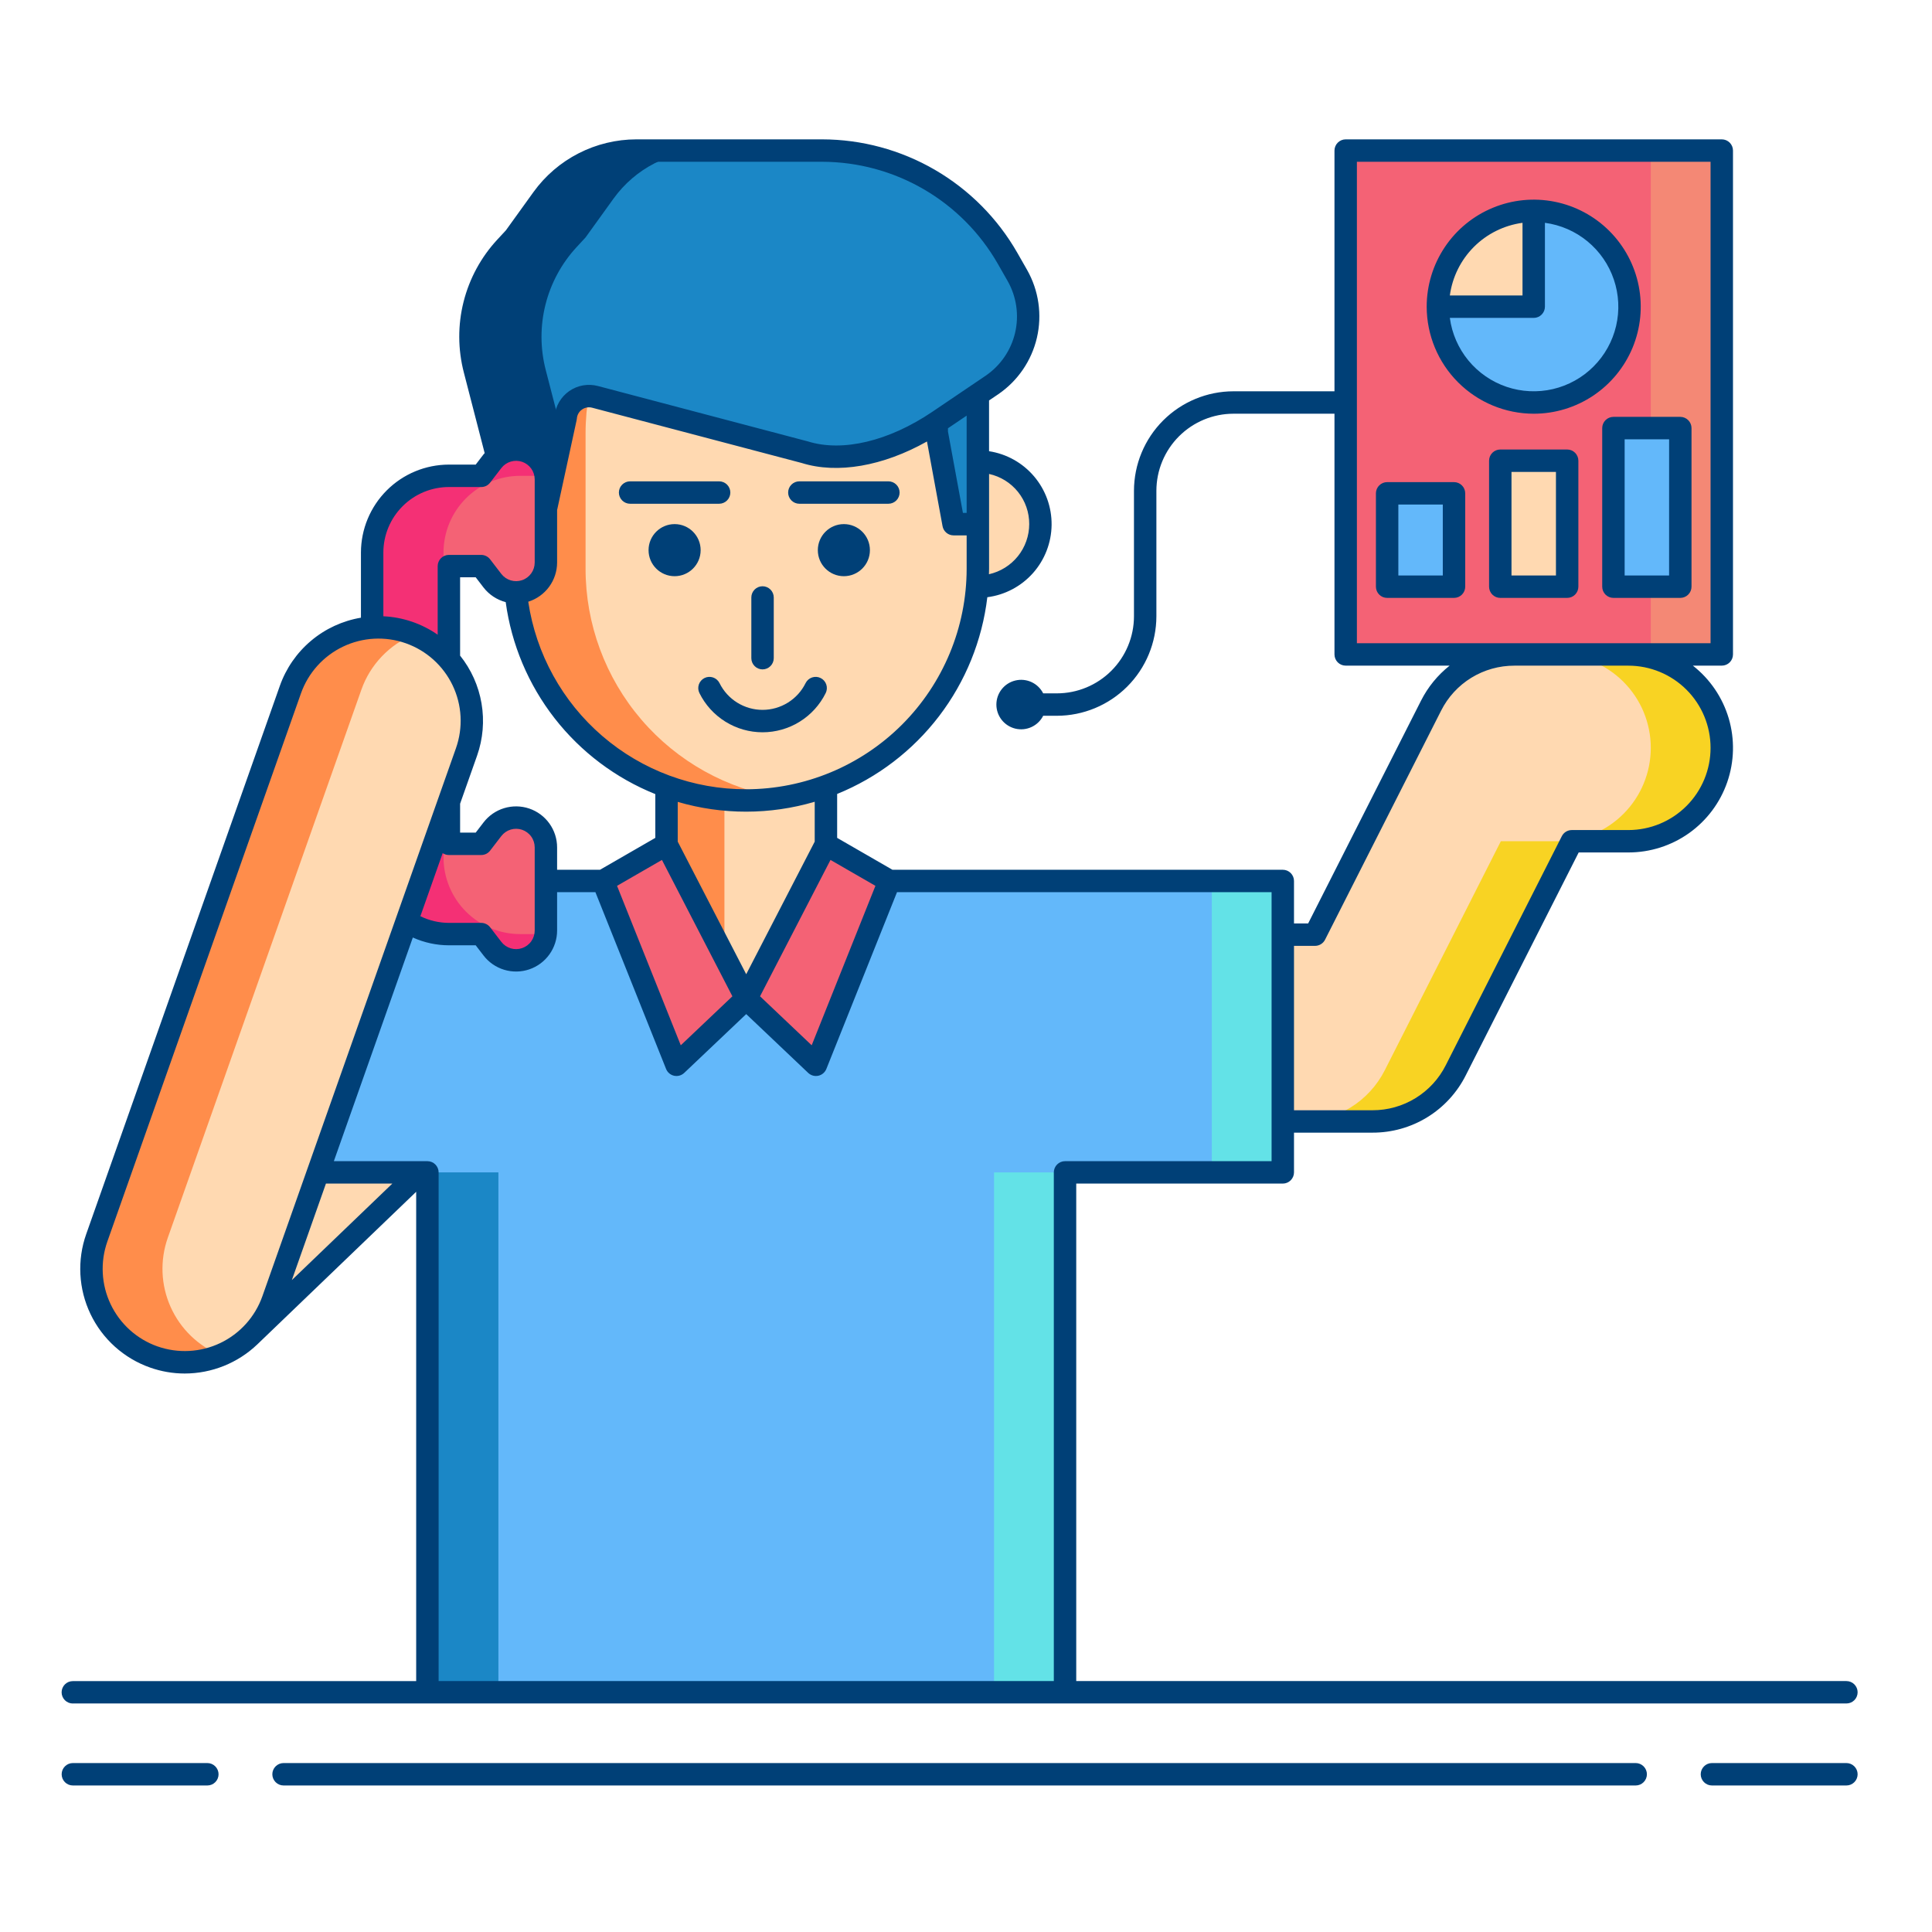 <?xml version="1.0" encoding="UTF-8"?>
<svg xmlns="http://www.w3.org/2000/svg" width="101" height="101" viewBox="0 0 101 101" fill="none">
  <path d="M71.747 58.627H58.271C56.976 58.627 55.734 58.112 54.818 57.196C53.902 56.281 53.388 55.039 53.388 53.744C53.388 52.449 53.902 51.207 54.818 50.291C55.734 49.375 56.976 48.861 58.271 48.861H68.747L74.815 36.889C75.223 36.084 75.846 35.407 76.615 34.935C77.383 34.463 78.268 34.213 79.171 34.212H85.128C86.423 34.212 87.665 34.727 88.58 35.643C89.496 36.558 90.01 37.8 90.01 39.095C90.01 40.39 89.496 41.632 88.58 42.548C87.665 43.464 86.423 43.978 85.128 43.978H82.171L76.104 55.95C75.696 56.756 75.073 57.432 74.304 57.904C73.535 58.377 72.65 58.627 71.747 58.627Z" fill="#FFD9B1"></path>
  <path d="M85.128 34.212H81.417C82.712 34.212 83.954 34.727 84.869 35.643C85.785 36.558 86.299 37.8 86.299 39.095C86.299 40.39 85.785 41.632 84.869 42.548C83.954 43.464 82.712 43.978 81.417 43.978H78.46L72.393 55.95C71.985 56.755 71.362 57.432 70.594 57.904C69.825 58.376 68.94 58.627 68.038 58.627H71.749C72.651 58.627 73.536 58.376 74.305 57.904C75.073 57.432 75.696 56.755 76.104 55.95L82.17 43.978H85.127C86.422 43.978 87.664 43.464 88.58 42.548C89.496 41.632 90.01 40.39 90.01 39.095C90.01 37.8 89.496 36.558 88.58 35.643C87.664 34.727 86.422 34.212 85.127 34.212H85.128Z" fill="#F8D323"></path>
  <path d="M8.034 70.938C7.249 70.659 6.548 70.185 5.998 69.559C5.448 68.934 5.068 68.178 4.892 67.364C4.716 66.549 4.752 65.704 4.995 64.907C5.238 64.111 5.681 63.39 6.282 62.812L14.784 54.648C15.718 53.756 16.969 53.271 18.261 53.299C19.553 53.327 20.781 53.866 21.677 54.798C22.572 55.73 23.061 56.979 23.037 58.271C23.013 59.563 22.478 60.793 21.548 61.691L13.047 69.856C12.394 70.483 11.579 70.917 10.694 71.108C9.808 71.299 8.888 71.24 8.034 70.938Z" fill="#FFD9B1"></path>
  <path d="M67.061 46.055H22.487C20.032 46.055 17.677 47.03 15.941 48.766C14.204 50.502 13.229 52.857 13.229 55.312V61.289H22.344V88.468H55.677V61.289H67.061V46.055Z" fill="#63B8FA"></path>
  <path d="M55.677 61.289H51.966V88.468H55.677V61.289Z" fill="#63E2E7"></path>
  <path d="M67.061 46.055H63.35V61.289H67.061V46.055Z" fill="#63E2E7"></path>
  <path d="M26.055 61.289H22.344V88.468H26.055V61.289Z" fill="#1B87C6"></path>
  <path d="M18.848 49.683C19.713 48.555 20.825 47.641 22.1 47.011C23.374 46.382 24.776 46.055 26.198 46.055H22.487C20.032 46.055 17.677 47.03 15.941 48.766C14.204 50.502 13.229 52.857 13.229 55.312V61.289H16.94V55.312C16.94 53.277 17.611 51.299 18.848 49.683Z" fill="#1B87C6"></path>
  <path d="M51.12 30.67C52.927 30.67 54.391 29.206 54.391 27.399C54.391 25.592 52.927 24.127 51.12 24.127C49.313 24.127 47.848 25.592 47.848 27.399C47.848 29.206 49.313 30.67 51.12 30.67Z" fill="#FFD9B1"></path>
  <path d="M34.844 33.425H43.177V48.041C43.177 49.145 42.738 50.205 41.956 50.987C41.175 51.768 40.115 52.207 39.01 52.207C37.905 52.207 36.846 51.768 36.064 50.987C35.283 50.205 34.844 49.145 34.844 48.04V33.425Z" fill="#FFD9B1"></path>
  <path d="M34.844 33.425V48.041C34.844 48.947 35.14 49.828 35.686 50.55C36.232 51.273 36.999 51.798 37.871 52.046V33.425H34.844Z" fill="#FF8D4B"></path>
  <path d="M51.12 22.66C51.12 15.972 45.698 10.551 39.01 10.551C32.323 10.551 26.901 15.972 26.901 22.66V29.737C26.901 36.425 32.323 41.846 39.01 41.846C45.698 41.846 51.12 36.425 51.12 29.737V22.66Z" fill="#FFD9B1"></path>
  <path d="M30.612 29.737V22.66C30.612 19.77 31.646 16.975 33.526 14.78C35.407 12.586 38.01 11.136 40.866 10.692C40.252 10.598 39.632 10.551 39.01 10.551C35.799 10.551 32.719 11.827 30.448 14.098C28.177 16.369 26.901 19.449 26.901 22.66V29.737C26.901 32.949 28.177 36.029 30.448 38.3C32.719 40.571 35.799 41.846 39.01 41.846C39.632 41.847 40.252 41.799 40.866 41.705C38.01 41.262 35.407 39.812 33.526 37.617C31.646 35.422 30.612 32.627 30.612 29.737Z" fill="#FF8D4B"></path>
  <path d="M48.971 22.612L49.85 27.399H51.12V19.102H48.971V22.612Z" fill="#1B87C6"></path>
  <path d="M26.901 27.399H28.366L29.572 21.836C29.586 21.657 29.639 21.483 29.727 21.327C29.815 21.171 29.937 21.036 30.083 20.933C30.229 20.828 30.396 20.758 30.573 20.726C30.749 20.694 30.931 20.701 31.104 20.746L42.085 23.643C44.36 24.355 47.093 23.348 49.067 22.012L51.858 20.123C52.759 19.513 53.397 18.586 53.644 17.526C53.89 16.465 53.728 15.351 53.188 14.406L52.672 13.503C51.696 11.792 50.285 10.37 48.582 9.381C46.879 8.392 44.945 7.871 42.975 7.871H33.266C32.309 7.871 31.365 8.099 30.512 8.535C29.66 8.972 28.924 9.604 28.364 10.381L26.901 12.412L26.436 12.915C25.65 13.764 25.09 14.797 24.807 15.919C24.525 17.041 24.528 18.216 24.817 19.336L26.901 27.399Z" fill="#1B87C6"></path>
  <path d="M30.147 12.915L30.612 12.412L32.075 10.381C32.635 9.604 33.371 8.971 34.223 8.535C35.076 8.098 36.02 7.87 36.977 7.87H33.266C32.309 7.87 31.365 8.098 30.512 8.535C29.66 8.971 28.924 9.604 28.364 10.381L26.901 12.412L26.436 12.915C25.65 13.764 25.09 14.797 24.807 15.919C24.524 17.041 24.528 18.216 24.817 19.336L26.901 27.398H28.366L29.391 22.672L28.528 19.336C28.239 18.216 28.235 17.041 28.518 15.919C28.801 14.797 29.361 13.764 30.147 12.915Z" fill="#004077"></path>
  <path d="M34.844 44.141L39.01 52.207L35.365 55.664L31.523 46.055L34.844 44.141Z" fill="#F46275"></path>
  <path d="M43.177 44.141L39.01 52.207L42.656 55.664L46.497 46.055L43.177 44.141Z" fill="#F46275"></path>
  <path d="M26.979 23.503C26.74 23.503 26.504 23.558 26.289 23.664C26.075 23.77 25.888 23.923 25.742 24.113L25.156 24.874H23.467C22.941 24.874 22.419 24.978 21.932 25.18C21.445 25.381 21.003 25.677 20.631 26.049C20.258 26.422 19.963 26.864 19.761 27.351C19.559 27.837 19.456 28.359 19.456 28.886V44.821C19.456 45.348 19.559 45.869 19.761 46.356C19.963 46.843 20.258 47.285 20.631 47.658C21.003 48.03 21.445 48.326 21.932 48.527C22.419 48.729 22.941 48.833 23.467 48.833H25.158L25.744 49.594C25.942 49.852 26.216 50.042 26.528 50.137C26.84 50.231 27.173 50.226 27.482 50.121C27.79 50.017 28.058 49.818 28.248 49.553C28.438 49.288 28.54 48.97 28.54 48.645V44.3C28.54 43.975 28.438 43.657 28.248 43.392C28.058 43.127 27.79 42.928 27.482 42.824C27.173 42.719 26.84 42.714 26.528 42.808C26.216 42.903 25.942 43.093 25.744 43.351L25.158 44.112H23.467V29.594H25.158L25.744 30.355C25.942 30.614 26.216 30.804 26.528 30.899C26.84 30.993 27.173 30.988 27.482 30.883C27.79 30.778 28.058 30.58 28.248 30.315C28.438 30.05 28.54 29.732 28.54 29.406V25.063C28.54 24.858 28.499 24.655 28.421 24.465C28.343 24.276 28.227 24.104 28.082 23.959C27.938 23.814 27.765 23.7 27.576 23.621C27.387 23.543 27.184 23.503 26.979 23.503Z" fill="#F46275"></path>
  <path d="M23.186 44.821V28.886C23.186 28.359 23.29 27.837 23.491 27.351C23.693 26.864 23.988 26.422 24.361 26.049C24.733 25.677 25.176 25.381 25.663 25.18C26.149 24.978 26.671 24.875 27.198 24.875H28.519C28.483 24.567 28.356 24.278 28.154 24.044C27.953 23.809 27.686 23.64 27.387 23.559C27.089 23.477 26.773 23.486 26.48 23.585C26.187 23.684 25.93 23.868 25.742 24.113L25.157 24.875H23.467C22.941 24.875 22.419 24.978 21.932 25.18C21.445 25.381 21.003 25.677 20.631 26.049C20.258 26.422 19.963 26.864 19.761 27.351C19.559 27.837 19.456 28.359 19.456 28.886V44.821C19.456 45.347 19.559 45.869 19.761 46.356C19.963 46.843 20.258 47.285 20.631 47.657C21.003 48.03 21.445 48.326 21.932 48.527C22.419 48.729 22.941 48.833 23.467 48.832H25.158L25.744 49.594C25.931 49.839 26.188 50.023 26.481 50.122C26.774 50.221 27.09 50.23 27.389 50.148C27.687 50.067 27.954 49.898 28.155 49.663C28.357 49.429 28.484 49.139 28.521 48.832H27.198C26.671 48.833 26.149 48.729 25.663 48.527C25.176 48.326 24.733 48.03 24.361 47.658C23.988 47.285 23.693 46.843 23.491 46.356C23.29 45.869 23.186 45.348 23.186 44.821Z" fill="#F43075"></path>
  <path d="M8.038 70.938C6.817 70.506 5.817 69.608 5.259 68.439C4.701 67.271 4.629 65.928 5.06 64.707L15.181 36.055C15.612 34.834 16.511 33.834 17.679 33.275C18.848 32.717 20.19 32.645 21.411 33.077C22.632 33.508 23.632 34.407 24.19 35.575C24.749 36.743 24.82 38.086 24.389 39.307L14.268 67.96C13.837 69.181 12.938 70.181 11.77 70.739C10.601 71.297 9.259 71.369 8.038 70.938Z" fill="#FFD9B1"></path>
  <path d="M8.771 64.708L18.892 36.055C19.12 35.407 19.483 34.816 19.957 34.319C20.43 33.822 21.004 33.43 21.639 33.171C21.563 33.139 21.489 33.105 21.411 33.077C20.807 32.863 20.166 32.771 19.526 32.805C18.885 32.839 18.258 32.999 17.679 33.275C17.101 33.552 16.582 33.94 16.154 34.416C15.725 34.893 15.394 35.45 15.181 36.055L5.06 64.708C4.745 65.597 4.694 66.558 4.914 67.474C5.134 68.391 5.614 69.225 6.298 69.874C6.982 70.523 7.839 70.96 8.766 71.133C9.692 71.305 10.649 71.205 11.521 70.844C10.363 70.37 9.431 69.468 8.92 68.326C8.408 67.184 8.355 65.888 8.771 64.708Z" fill="#FF8D4B"></path>
  <path d="M90.009 7.871H70.349V34.212H90.009V7.871Z" fill="#F46275"></path>
  <path d="M90.009 7.871H86.298V34.212H90.009V7.871Z" fill="#F48875"></path>
  <path d="M76.012 25.79H72.516V30.67H76.012V25.79Z" fill="#63B8FA"></path>
  <path d="M81.927 24.085H78.431V30.67H81.927V24.085Z" fill="#FFD9B1"></path>
  <path d="M87.842 22.379H84.346V30.67H87.842V22.379Z" fill="#63B8FA"></path>
  <path d="M80.179 11.023V16.032H75.17C75.17 17.023 75.463 17.992 76.014 18.816C76.564 19.64 77.347 20.282 78.262 20.661C79.177 21.04 80.185 21.139 81.156 20.946C82.128 20.753 83.021 20.276 83.721 19.575C84.422 18.874 84.899 17.982 85.092 17.01C85.286 16.038 85.186 15.031 84.807 14.116C84.428 13.2 83.786 12.418 82.962 11.867C82.138 11.317 81.169 11.023 80.179 11.023Z" fill="#63B8FA"></path>
  <path d="M80.179 11.023C78.85 11.023 77.576 11.551 76.637 12.491C75.697 13.43 75.169 14.704 75.169 16.033H80.179V11.023Z" fill="#FFD9B1"></path>
  <path d="M10.84 92.168H3.808C3.653 92.168 3.504 92.23 3.394 92.34C3.284 92.45 3.223 92.599 3.223 92.754C3.223 92.909 3.284 93.058 3.394 93.168C3.504 93.278 3.653 93.34 3.808 93.34H10.84C10.995 93.34 11.144 93.278 11.254 93.168C11.364 93.058 11.426 92.909 11.426 92.754C11.426 92.599 11.364 92.45 11.254 92.34C11.144 92.23 10.995 92.168 10.84 92.168Z" fill="#004077"></path>
  <path d="M96.526 92.168H89.495C89.339 92.168 89.19 92.23 89.081 92.34C88.971 92.45 88.909 92.599 88.909 92.754C88.909 92.909 88.971 93.058 89.081 93.168C89.19 93.278 89.339 93.34 89.495 93.34H96.526C96.681 93.34 96.831 93.278 96.94 93.168C97.05 93.058 97.112 92.909 97.112 92.754C97.112 92.599 97.05 92.45 96.94 92.34C96.831 92.23 96.681 92.168 96.526 92.168Z" fill="#004077"></path>
  <path d="M85.51 92.168H14.823C14.668 92.168 14.519 92.23 14.409 92.34C14.299 92.45 14.237 92.599 14.237 92.754C14.237 92.909 14.299 93.058 14.409 93.168C14.519 93.278 14.668 93.34 14.823 93.34H85.51C85.665 93.34 85.814 93.278 85.924 93.168C86.034 93.058 86.096 92.909 86.096 92.754C86.096 92.599 86.034 92.45 85.924 92.34C85.814 92.23 85.665 92.168 85.51 92.168Z" fill="#004077"></path>
  <path d="M3.807 89.053H96.526C96.681 89.053 96.831 88.992 96.94 88.882C97.05 88.772 97.112 88.623 97.112 88.468C97.112 88.312 97.05 88.163 96.94 88.053C96.831 87.943 96.681 87.882 96.526 87.882H56.263V61.875H67.061C67.217 61.875 67.366 61.813 67.475 61.703C67.585 61.593 67.647 61.444 67.647 61.289V59.212H71.749C72.76 59.215 73.752 58.937 74.614 58.407C75.475 57.878 76.172 57.119 76.627 56.215L82.53 44.564H85.128C86.265 44.565 87.375 44.211 88.302 43.552C89.228 42.892 89.926 41.959 90.297 40.884C90.668 39.809 90.695 38.645 90.373 37.553C90.05 36.462 89.395 35.499 88.499 34.798H90.01C90.166 34.798 90.315 34.737 90.425 34.627C90.535 34.517 90.596 34.368 90.596 34.212V7.871C90.596 7.716 90.535 7.567 90.425 7.457C90.315 7.347 90.166 7.285 90.01 7.285H70.349C70.194 7.285 70.045 7.347 69.935 7.457C69.825 7.567 69.763 7.716 69.763 7.871V20.456H64.483C63.104 20.457 61.782 21.006 60.806 21.981C59.831 22.956 59.283 24.279 59.281 25.658V32.217C59.28 33.285 58.855 34.31 58.1 35.065C57.344 35.821 56.32 36.246 55.251 36.247H54.535C54.404 35.988 54.189 35.78 53.925 35.658C53.661 35.536 53.363 35.507 53.081 35.575C52.798 35.642 52.546 35.803 52.366 36.032C52.186 36.26 52.088 36.542 52.088 36.833C52.088 37.124 52.186 37.406 52.366 37.634C52.546 37.862 52.798 38.023 53.081 38.091C53.363 38.159 53.661 38.129 53.925 38.007C54.189 37.885 54.404 37.678 54.535 37.419H55.251C56.63 37.417 57.953 36.868 58.928 35.893C59.903 34.918 60.451 33.596 60.453 32.217V25.658C60.454 24.589 60.879 23.565 61.635 22.809C62.39 22.054 63.415 21.629 64.483 21.628H69.763V34.212C69.763 34.368 69.825 34.517 69.935 34.627C70.045 34.737 70.194 34.798 70.349 34.798H75.783C75.159 35.291 74.65 35.914 74.29 36.624L68.387 48.275H67.647V46.055C67.647 45.899 67.585 45.75 67.475 45.64C67.366 45.531 67.217 45.469 67.061 45.469H46.654L43.764 43.802V41.506C45.872 40.65 47.713 39.245 49.094 37.436C50.475 35.627 51.346 33.48 51.615 31.221C52.536 31.102 53.384 30.654 54.001 29.96C54.618 29.266 54.964 28.372 54.975 27.443C54.986 26.515 54.661 25.613 54.06 24.905C53.459 24.196 52.623 23.729 51.705 23.588V20.935L52.187 20.609C53.206 19.912 53.927 18.859 54.207 17.656C54.486 16.454 54.304 15.19 53.697 14.116L53.181 13.212C52.152 11.414 50.666 9.919 48.874 8.878C47.082 7.837 45.047 7.288 42.975 7.285H33.266C32.216 7.287 31.181 7.537 30.246 8.016C29.311 8.494 28.503 9.188 27.889 10.039L26.447 12.041L26.006 12.517C25.151 13.437 24.542 14.557 24.235 15.775C23.928 16.992 23.934 18.268 24.251 19.483L25.337 23.688C25.317 23.711 25.297 23.732 25.277 23.756L24.869 24.288H23.467C22.248 24.29 21.079 24.774 20.218 25.636C19.356 26.498 18.871 27.667 18.869 28.886V32.291C17.908 32.453 17.008 32.869 16.262 33.497C15.516 34.124 14.952 34.94 14.628 35.859L4.508 64.513C4.268 65.19 4.165 65.908 4.203 66.625C4.241 67.342 4.42 68.045 4.73 68.693C5.039 69.341 5.474 69.922 6.008 70.402C6.542 70.882 7.165 71.252 7.842 71.491C8.426 71.698 9.04 71.804 9.658 71.804C11.072 71.802 12.43 71.257 13.452 70.281L21.757 62.303V87.884H3.807C3.652 87.884 3.503 87.945 3.393 88.055C3.283 88.165 3.221 88.314 3.221 88.469C3.221 88.625 3.283 88.774 3.393 88.884C3.503 88.994 3.652 89.055 3.807 89.055V89.053ZM70.935 33.627V8.457H89.424V33.627H70.935ZM68.748 49.447C68.856 49.447 68.962 49.417 69.054 49.36C69.147 49.303 69.221 49.222 69.27 49.126L75.336 37.154C75.693 36.444 76.241 35.847 76.918 35.431C77.595 35.016 78.375 34.797 79.169 34.799H85.128C86.267 34.799 87.36 35.252 88.166 36.057C88.972 36.863 89.424 37.956 89.424 39.096C89.424 40.235 88.972 41.328 88.166 42.134C87.36 42.94 86.267 43.393 85.128 43.393H82.171C82.062 43.393 81.956 43.423 81.864 43.479C81.772 43.536 81.697 43.617 81.648 43.714L75.582 55.686C75.225 56.396 74.677 56.992 74 57.408C73.323 57.824 72.544 58.043 71.749 58.041H67.647V49.447H68.748ZM43.416 44.955L45.765 46.309L42.433 54.645L39.733 52.084L43.416 44.955ZM42.591 43.998L39.01 50.93L35.43 43.998V41.921C37.768 42.605 40.254 42.602 42.591 41.914V43.998ZM31.367 45.469H29.124V44.3C29.124 43.852 28.983 43.415 28.722 43.051C28.461 42.687 28.093 42.413 27.668 42.269C27.244 42.125 26.785 42.118 26.356 42.248C25.927 42.378 25.55 42.639 25.277 42.995L24.869 43.527H24.053V42.016L24.941 39.502C25.249 38.627 25.329 37.687 25.173 36.771C25.018 35.856 24.631 34.996 24.051 34.271C24.051 34.263 24.053 34.256 24.053 34.248V30.18H24.869L25.277 30.712C25.568 31.088 25.976 31.358 26.437 31.478C26.738 33.693 27.621 35.788 28.994 37.55C30.368 39.313 32.184 40.68 34.258 41.514V43.802L31.367 45.469ZM23.141 44.599C23.238 44.664 23.351 44.698 23.467 44.698H25.158C25.247 44.698 25.336 44.677 25.417 44.638C25.497 44.598 25.567 44.54 25.622 44.469L26.208 43.707C26.332 43.546 26.503 43.427 26.698 43.368C26.892 43.309 27.101 43.313 27.293 43.378C27.485 43.444 27.653 43.568 27.771 43.733C27.89 43.898 27.953 44.097 27.953 44.3V48.644C27.953 48.847 27.89 49.046 27.771 49.211C27.653 49.377 27.485 49.501 27.293 49.566C27.1 49.632 26.892 49.635 26.697 49.576C26.503 49.517 26.331 49.398 26.208 49.237L25.622 48.475C25.567 48.404 25.497 48.346 25.416 48.307C25.336 48.267 25.247 48.246 25.157 48.246H23.467C22.95 48.244 22.44 48.125 21.976 47.898L23.141 44.599ZM34.605 44.955L38.288 52.084L35.589 54.645L32.257 46.309L34.605 44.955ZM39.01 41.26C36.251 41.266 33.581 40.278 31.489 38.478C29.397 36.678 28.022 34.185 27.616 31.456C28.053 31.319 28.434 31.047 28.706 30.678C28.977 30.309 29.123 29.864 29.124 29.406V26.646C29.126 26.637 29.132 26.63 29.134 26.621L30.145 21.96C30.15 21.935 30.154 21.909 30.157 21.882C30.163 21.789 30.191 21.698 30.237 21.617C30.283 21.535 30.346 21.465 30.423 21.411C30.499 21.357 30.586 21.32 30.678 21.303C30.77 21.286 30.865 21.29 30.955 21.314L41.911 24.204C43.779 24.79 46.169 24.368 48.46 23.079L49.274 27.507C49.298 27.642 49.37 27.764 49.475 27.852C49.58 27.94 49.713 27.988 49.85 27.988H50.534V29.74C50.53 32.795 49.314 35.723 47.154 37.883C44.993 40.042 42.065 41.257 39.01 41.261L39.01 41.26ZM53.805 27.398C53.804 28.01 53.595 28.602 53.212 29.079C52.829 29.555 52.295 29.887 51.699 30.02C51.701 29.925 51.706 29.832 51.706 29.737V24.777C52.303 24.908 52.837 25.239 53.219 25.716C53.602 26.194 53.808 26.788 53.805 27.399L53.805 27.398ZM50.534 26.812H50.339L49.557 22.558V22.389L50.534 21.728V26.812ZM26.866 13.312L27.331 12.81C27.347 12.792 27.362 12.774 27.376 12.754L28.839 10.723C29.345 10.022 30.011 9.452 30.78 9.058C31.55 8.664 32.402 8.458 33.266 8.457H42.975C44.841 8.46 46.673 8.954 48.287 9.891C49.9 10.828 51.238 12.174 52.165 13.794L52.68 14.697C53.142 15.515 53.281 16.477 53.068 17.392C52.855 18.307 52.306 19.109 51.531 19.639L48.74 21.527C46.472 23.062 44.049 23.644 42.236 23.076L31.255 20.179C31.002 20.113 30.737 20.102 30.479 20.147C30.222 20.192 29.977 20.293 29.762 20.442C29.547 20.591 29.367 20.785 29.234 21.01C29.101 21.236 29.018 21.487 28.992 21.748L28.581 23.641C28.313 23.333 27.962 23.11 27.57 22.997C27.178 22.885 26.762 22.889 26.372 23.008L25.385 19.188C25.118 18.163 25.114 17.087 25.373 16.06C25.631 15.034 26.145 14.088 26.866 13.312ZM23.467 25.461H25.158C25.247 25.461 25.336 25.44 25.417 25.401C25.497 25.361 25.567 25.303 25.622 25.232L26.208 24.47C26.332 24.309 26.503 24.191 26.698 24.132C26.892 24.073 27.1 24.076 27.293 24.141C27.485 24.207 27.652 24.331 27.771 24.496C27.889 24.661 27.953 24.86 27.953 25.063V29.406C27.953 29.61 27.89 29.809 27.772 29.974C27.653 30.14 27.486 30.265 27.293 30.33C27.1 30.396 26.892 30.399 26.697 30.34C26.502 30.281 26.33 30.162 26.206 30L25.621 29.239C25.566 29.167 25.496 29.11 25.415 29.07C25.334 29.03 25.246 29.009 25.156 29.009H23.467C23.312 29.009 23.163 29.071 23.053 29.181C22.943 29.291 22.881 29.44 22.881 29.595V33.181C22.044 32.599 21.06 32.265 20.041 32.217V28.886C20.042 27.978 20.403 27.107 21.046 26.465C21.688 25.822 22.559 25.461 23.467 25.46L23.467 25.461ZM8.233 70.387C7.701 70.199 7.211 69.908 6.791 69.531C6.372 69.153 6.03 68.697 5.787 68.188C5.544 67.679 5.403 67.127 5.373 66.563C5.343 66 5.424 65.436 5.612 64.904L15.733 36.25C16.113 35.175 16.904 34.296 17.932 33.804C18.441 33.561 18.993 33.42 19.556 33.39C20.12 33.36 20.684 33.441 21.216 33.629C21.748 33.817 22.238 34.108 22.657 34.485C23.077 34.863 23.418 35.319 23.662 35.828C23.905 36.337 24.046 36.889 24.076 37.453C24.106 38.016 24.024 38.58 23.837 39.112L13.716 67.766C13.335 68.84 12.544 69.719 11.516 70.21C10.488 70.701 9.307 70.764 8.233 70.386L8.233 70.387ZM17.039 61.875H20.51L15.257 66.92L17.039 61.875ZM22.344 60.703H17.453L21.582 49.011C22.175 49.278 22.817 49.417 23.467 49.418H24.869L25.277 49.95C25.55 50.306 25.927 50.567 26.356 50.697C26.785 50.827 27.244 50.82 27.668 50.676C28.093 50.532 28.461 50.258 28.722 49.894C28.983 49.529 29.124 49.092 29.124 48.644V46.641H31.127L34.821 55.882C34.856 55.971 34.913 56.049 34.986 56.111C35.059 56.173 35.146 56.216 35.239 56.237C35.333 56.257 35.43 56.254 35.522 56.229C35.614 56.203 35.698 56.155 35.768 56.09L39.01 53.014L42.252 56.09C42.322 56.155 42.406 56.203 42.498 56.229C42.59 56.254 42.688 56.257 42.781 56.237C42.874 56.216 42.961 56.173 43.034 56.111C43.107 56.049 43.164 55.971 43.2 55.882L46.893 46.641H66.475V60.703H55.677C55.521 60.703 55.372 60.765 55.263 60.875C55.153 60.985 55.091 61.134 55.091 61.289V87.882H22.93V61.289C22.93 61.134 22.868 60.985 22.758 60.875C22.648 60.765 22.499 60.703 22.344 60.703H22.344Z" fill="#004077"></path>
  <path d="M35.267 30.122C36.019 30.122 36.628 29.513 36.628 28.761C36.628 28.009 36.019 27.399 35.267 27.399C34.515 27.399 33.905 28.009 33.905 28.761C33.905 29.513 34.515 30.122 35.267 30.122Z" fill="#004077"></path>
  <path d="M44.115 30.122C44.867 30.122 45.477 29.513 45.477 28.761C45.477 28.009 44.867 27.399 44.115 27.399C43.363 27.399 42.754 28.009 42.754 28.761C42.754 29.513 43.363 30.122 44.115 30.122Z" fill="#004077"></path>
  <path d="M39.864 34.994C40.019 34.994 40.168 34.932 40.278 34.822C40.388 34.712 40.45 34.563 40.45 34.408V31.234C40.45 31.079 40.388 30.93 40.278 30.82C40.168 30.71 40.019 30.648 39.864 30.648C39.709 30.648 39.559 30.71 39.45 30.82C39.34 30.93 39.278 31.079 39.278 31.234V34.408C39.278 34.563 39.34 34.712 39.45 34.822C39.559 34.932 39.709 34.994 39.864 34.994Z" fill="#004077"></path>
  <path d="M38.18 25.749C38.18 25.593 38.118 25.444 38.008 25.334C37.898 25.225 37.749 25.163 37.594 25.163H32.94C32.785 25.163 32.636 25.225 32.526 25.334C32.416 25.444 32.354 25.593 32.354 25.749C32.354 25.904 32.416 26.053 32.526 26.163C32.636 26.273 32.785 26.335 32.94 26.335H37.594C37.749 26.335 37.898 26.273 38.008 26.163C38.118 26.053 38.18 25.904 38.18 25.749Z" fill="#004077"></path>
  <path d="M46.443 25.163H41.788C41.633 25.163 41.484 25.225 41.374 25.334C41.264 25.444 41.202 25.593 41.202 25.749C41.202 25.904 41.264 26.053 41.374 26.163C41.484 26.273 41.633 26.335 41.788 26.335H46.443C46.598 26.335 46.747 26.273 46.857 26.163C46.967 26.053 47.029 25.904 47.029 25.749C47.029 25.593 46.967 25.444 46.857 25.334C46.747 25.225 46.598 25.163 46.443 25.163Z" fill="#004077"></path>
  <path d="M42.901 35.446C42.832 35.411 42.757 35.391 42.68 35.386C42.604 35.381 42.526 35.391 42.454 35.415C42.381 35.44 42.313 35.478 42.255 35.529C42.197 35.579 42.15 35.641 42.115 35.71C41.908 36.13 41.588 36.484 41.19 36.731C40.792 36.978 40.333 37.11 39.864 37.11C39.396 37.11 38.937 36.978 38.539 36.731C38.141 36.484 37.821 36.13 37.614 35.71C37.579 35.641 37.532 35.579 37.474 35.529C37.416 35.478 37.348 35.44 37.275 35.415C37.203 35.391 37.125 35.381 37.049 35.386C36.972 35.391 36.897 35.411 36.828 35.446C36.759 35.48 36.698 35.528 36.647 35.586C36.596 35.644 36.558 35.711 36.533 35.784C36.509 35.857 36.499 35.934 36.504 36.011C36.509 36.087 36.53 36.162 36.564 36.231C36.868 36.847 37.339 37.365 37.922 37.727C38.505 38.09 39.178 38.282 39.865 38.282C40.551 38.282 41.224 38.09 41.808 37.727C42.391 37.365 42.861 36.847 43.166 36.231C43.2 36.162 43.22 36.087 43.225 36.011C43.23 35.934 43.221 35.857 43.196 35.784C43.172 35.711 43.133 35.643 43.082 35.585C43.032 35.527 42.97 35.48 42.901 35.446Z" fill="#004077"></path>
  <path d="M76.012 25.204H72.516C72.361 25.204 72.211 25.266 72.102 25.376C71.992 25.486 71.93 25.635 71.93 25.79V30.67C71.93 30.826 71.992 30.975 72.102 31.085C72.211 31.195 72.361 31.256 72.516 31.256H76.012C76.167 31.256 76.316 31.195 76.426 31.085C76.536 30.975 76.598 30.826 76.598 30.67V25.79C76.598 25.635 76.536 25.486 76.426 25.376C76.316 25.266 76.167 25.204 76.012 25.204ZM75.426 30.084H73.102V26.376H75.426V30.084Z" fill="#004077"></path>
  <path d="M81.927 23.499H78.431C78.276 23.499 78.127 23.561 78.017 23.67C77.907 23.78 77.845 23.929 77.845 24.085V30.67C77.845 30.826 77.907 30.975 78.017 31.085C78.127 31.195 78.276 31.256 78.431 31.256H81.927C82.083 31.256 82.232 31.195 82.341 31.085C82.451 30.975 82.513 30.826 82.513 30.67V24.085C82.513 23.929 82.451 23.78 82.341 23.67C82.232 23.561 82.083 23.499 81.927 23.499ZM81.341 30.084H79.017V24.671H81.341V30.084Z" fill="#004077"></path>
  <path d="M88.428 30.67V22.379C88.428 22.224 88.366 22.075 88.256 21.965C88.146 21.855 87.997 21.793 87.842 21.793H84.346C84.191 21.793 84.042 21.855 83.932 21.965C83.822 22.075 83.76 22.224 83.76 22.379V30.67C83.76 30.826 83.822 30.975 83.932 31.085C84.042 31.195 84.191 31.256 84.346 31.256H87.842C87.998 31.256 88.147 31.194 88.256 31.084C88.366 30.974 88.428 30.826 88.428 30.67ZM87.256 30.084H84.932V22.965H87.257L87.256 30.084Z" fill="#004077"></path>
  <path d="M80.179 21.628C81.285 21.628 82.367 21.3 83.287 20.685C84.207 20.07 84.924 19.196 85.348 18.174C85.771 17.151 85.882 16.027 85.666 14.941C85.45 13.856 84.917 12.859 84.135 12.077C83.353 11.294 82.356 10.761 81.27 10.545C80.185 10.329 79.06 10.44 78.038 10.864C77.015 11.287 76.141 12.004 75.527 12.924C74.912 13.845 74.584 14.926 74.584 16.033C74.586 17.516 75.176 18.938 76.225 19.987C77.273 21.036 78.695 21.626 80.179 21.628ZM79.593 11.648V15.447H75.794C75.924 14.485 76.366 13.593 77.052 12.906C77.739 12.22 78.631 11.778 79.593 11.648ZM80.179 16.619C80.334 16.619 80.483 16.557 80.593 16.447C80.703 16.337 80.765 16.188 80.765 16.033V11.648C81.582 11.757 82.353 12.093 82.99 12.617C83.627 13.142 84.104 13.834 84.368 14.615C84.633 15.396 84.674 16.236 84.486 17.039C84.298 17.842 83.889 18.577 83.306 19.16C82.723 19.744 81.988 20.152 81.185 20.34C80.382 20.527 79.542 20.487 78.761 20.223C77.979 19.958 77.288 19.481 76.763 18.844C76.239 18.207 75.903 17.436 75.794 16.619H80.179Z" fill="#004077"></path>
</svg>
